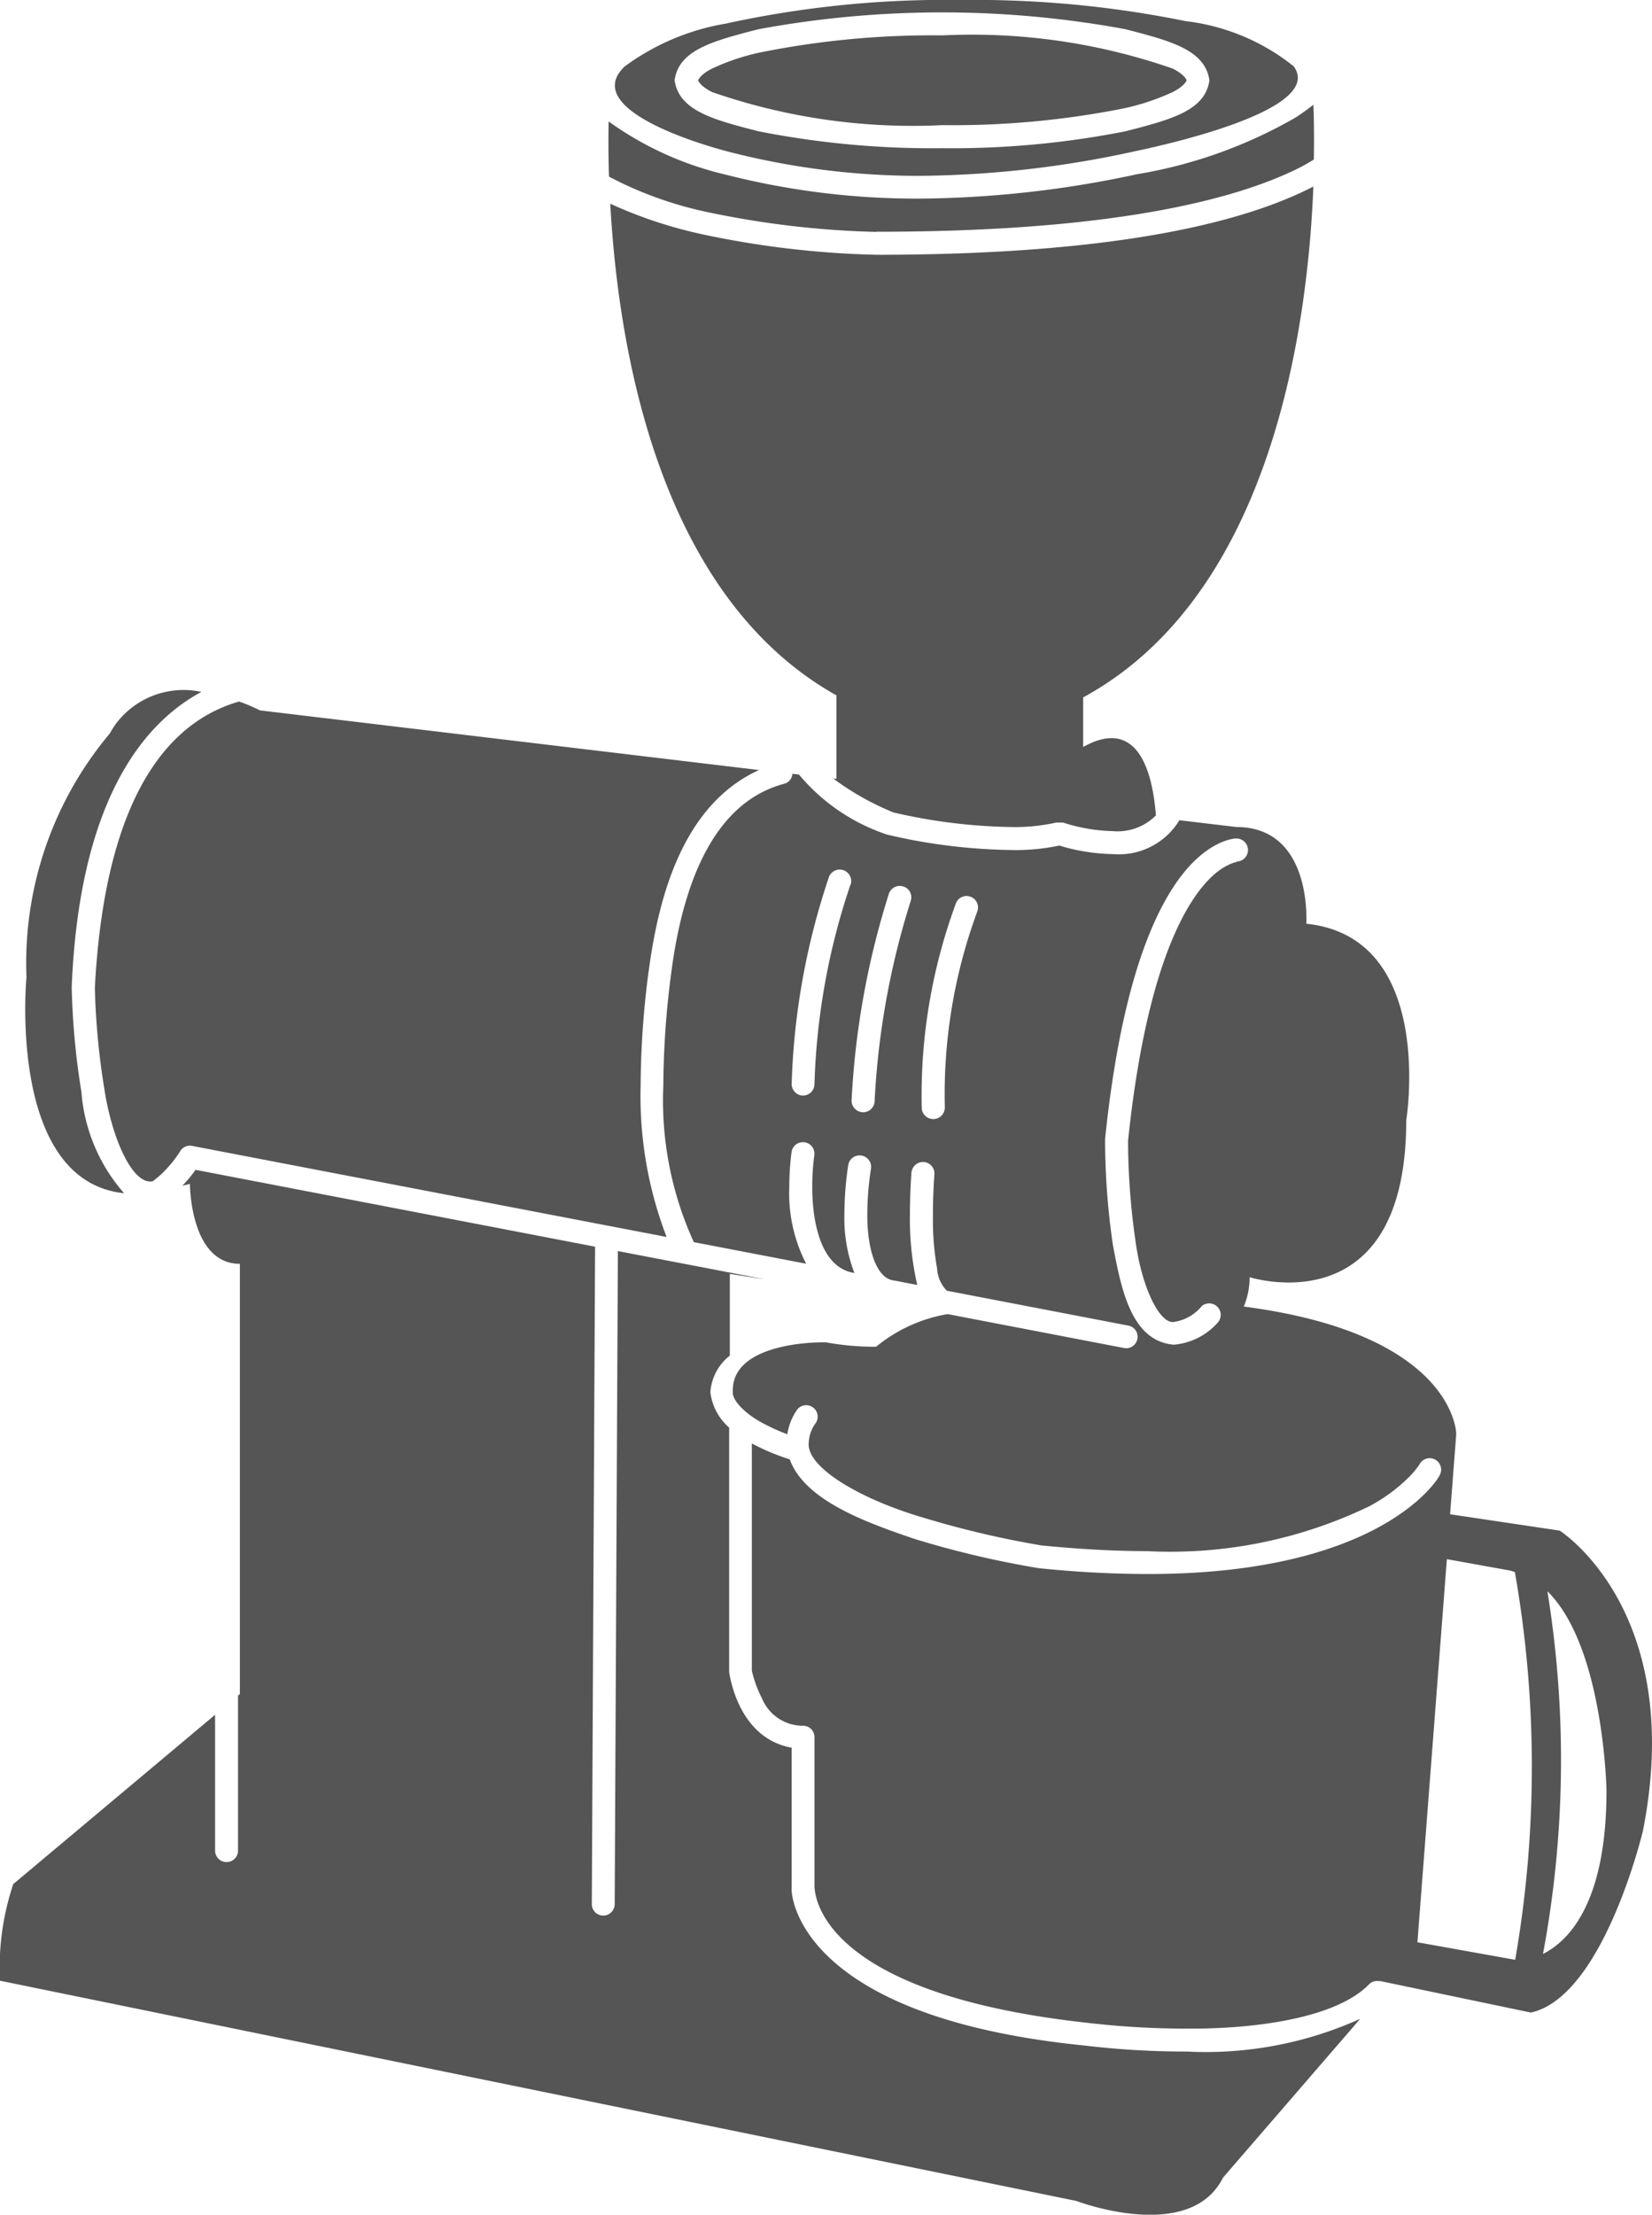 <svg xmlns="http://www.w3.org/2000/svg" xmlns:xlink="http://www.w3.org/1999/xlink" width="37.319" height="50" viewBox="0 0 37.319 50"><defs><clipPath id="a"><rect width="37.319" height="50" fill="#555"/></clipPath></defs><g clip-path="url(#a)"><path d="M148.745,27.448a20.789,20.789,0,0,1-3.78-.439A8.553,8.553,0,0,1,142.7,26.2c-.015-.5-.015-.925-.008-1.246a7.424,7.424,0,0,0,2.616,1.194,17.5,17.5,0,0,0,4.408.548,23.907,23.907,0,0,0,4.919-.552,10.665,10.665,0,0,0,3.578-1.28c.129-.085.266-.181.4-.287.01.264.02.692.01,1.237-.086.052-.165.1-.265.154-1.4.723-4.186,1.478-9.619,1.476" transform="translate(-128.943 -22.212)" fill="#555"/><path d="M159.493,1.493A4.8,4.8,0,0,0,157.056.477,23.875,23.875,0,0,0,151.993,0a23.216,23.216,0,0,0-5.324.533,5.349,5.349,0,0,0-2.285.968c-1.019.972,1.784,1.783,2.385,1.934a17.209,17.209,0,0,0,4.28.535,23.4,23.4,0,0,0,4.813-.544c.6-.126,4.378-.933,3.632-1.934m-1.9.321c-.094.678-.845.883-1.9,1.152a20.25,20.25,0,0,1-4.141.381,20.264,20.264,0,0,1-4.141-.381c-1.052-.268-1.8-.473-1.9-1.152.094-.68.844-.884,1.9-1.154a22.8,22.8,0,0,1,8.282,0c1.051.27,1.8.474,1.9,1.154" transform="translate(-130.273)" fill="#555"/><path d="M7,168.586a16.788,16.788,0,0,0,.219,2.364,3.916,3.916,0,0,0,.965,2.29c-2.649-.279-2.206-4.881-2.206-4.881a8.055,8.055,0,0,1,1.883-5.5,2.1,2.1,0,0,1,.129-.207,1.91,1.91,0,0,1,1.94-.731c-1.351.724-2.76,2.513-2.93,6.661" transform="translate(-5.38 -146.3)" fill="#555"/><path d="M34.748,170.454a20.292,20.292,0,0,0-.181,2.579,8.86,8.86,0,0,0,.587,3.423L24.437,174.4a.256.256,0,0,0-.278.131,2.765,2.765,0,0,1-.4.488,1.956,1.956,0,0,1-.218.181h-.009c-.438.073-.908-.944-1.083-2.107a16.368,16.368,0,0,1-.211-2.267c.25-4.738,1.941-6.083,3.26-6.459a4.179,4.179,0,0,1,.469.2l11.274,1.347c-1.747.794-2.277,2.922-2.492,4.543" transform="translate(-20.095 -148.529)" fill="#555"/><path d="M154.44,58.29a3.905,3.905,0,0,1-1.116-.193l-.155,0a4.276,4.276,0,0,1-1.041.1,12.507,12.507,0,0,1-2.634-.328,6.179,6.179,0,0,1-1.363-.767l.073.008V55.225c-4.013-2.246-4.929-7.816-5.109-11.1a10.111,10.111,0,0,0,2.124.7,21.027,21.027,0,0,0,3.89.453c5.482,0,8.34-.753,9.86-1.536l.009,0c-.129,3.232-.96,9.223-5.2,11.529V56.39c1.254-.7,1.57.6,1.643,1.546a1.225,1.225,0,0,1-.978.354" transform="translate(-129.309 -39.526)" fill="#555"/><path d="M171.771,208.608l3.417.714c1.644-.361,2.532-4.106,2.532-4.106.978-4.969-1.882-6.775-1.882-6.775l-2.475-.369.139-1.814s-.015-2.252-4.8-2.875a1.707,1.707,0,0,0,.132-.663s3.538,1.128,3.538-3.539c0,0,.677-4.14-2.258-4.441,0,0,.15-2.184-1.581-2.184l-1.285-.153a1.6,1.6,0,0,1-1.5.765,4.372,4.372,0,0,1-1.212-.193,4.8,4.8,0,0,1-1.117.1,12.924,12.924,0,0,1-2.773-.347,4.4,4.4,0,0,1-1.992-1.356l-.148-.018a.251.251,0,0,1-.172.222c-1.744.453-2.347,2.562-2.569,4.3a19.762,19.762,0,0,0-.175,2.511,7.687,7.687,0,0,0,.689,3.542l2.537.487a3.474,3.474,0,0,1-.381-1.725,6.137,6.137,0,0,1,.052-.8.259.259,0,1,1,.513.079,5.319,5.319,0,0,0-.046.721c0,.8.2,1.821.951,1.933a3.469,3.469,0,0,1-.225-1.329,7.568,7.568,0,0,1,.087-1.109.26.26,0,0,1,.513.089,6.644,6.644,0,0,0-.082,1.02c-.008.736.187,1.464.609,1.5l.519.1a6.636,6.636,0,0,1-.166-1.57c0-.536.035-.964.035-.966a.262.262,0,0,1,.279-.239.259.259,0,0,1,.239.279s-.033.414-.033.926a6.347,6.347,0,0,0,.094,1.2.777.777,0,0,0,.22.5l4.1.788a.255.255,0,0,1,.205.3.259.259,0,0,1-.255.211.328.328,0,0,1-.05-.006l-3.981-.765a3.44,3.44,0,0,0-1.616.737,6.114,6.114,0,0,1-1.137-.1c-.635-.006-2.133.141-2.1,1.113-.025.205.309.53.73.74a4.469,4.469,0,0,0,.5.223,1.356,1.356,0,0,1,.213-.543.259.259,0,1,1,.428.292.8.8,0,0,0-.156.433c-.07.568,1.19,1.289,2.556,1.691a21.507,21.507,0,0,0,2.7.637q1.3.128,2.378.128a10.333,10.333,0,0,0,5.029-1.013,3.819,3.819,0,0,0,.91-.672,1.8,1.8,0,0,0,.223-.272.259.259,0,1,1,.451.254c-.033.077-1.313,2.22-6.579,2.22h-.034a24.04,24.04,0,0,1-2.447-.133,21.525,21.525,0,0,1-2.786-.656c-1.209-.406-2.5-.9-2.831-1.8a5.128,5.128,0,0,1-.856-.358V201.6a2.631,2.631,0,0,0,.226.622,1,1,0,0,0,.929.625.256.256,0,0,1,.26.26V206.5c.022.007-.1,2.367,6.167,3.054a19.339,19.339,0,0,0,2.232.131c1.507.012,3.376-.225,4.128-1a.256.256,0,0,1,.236-.07m-11.95-24.758a15.407,15.407,0,0,0-.813,4.508.26.26,0,0,1-.26.254h0a.259.259,0,0,1-.255-.263,16.063,16.063,0,0,1,.845-4.679.26.26,0,0,1,.487.181m1.358.365a17.959,17.959,0,0,0-.816,4.514.259.259,0,0,1-.259.259.263.263,0,0,1-.262-.259,18.509,18.509,0,0,1,.843-4.674.259.259,0,0,1,.327-.164.254.254,0,0,1,.166.324m1.5.252,0,0a11.91,11.91,0,0,0-.729,4.414.261.261,0,1,1-.522,0,12.515,12.515,0,0,1,.777-4.622.258.258,0,1,1,.472.21m5.862-1.125s-.048-.009-.21.074c-.476.231-1.734,1.356-2.24,6.216a.122.122,0,0,1,0,.019,15.988,15.988,0,0,0,.168,2.241c.14,1.048.546,1.876.867,1.828a1.008,1.008,0,0,0,.633-.36.26.26,0,0,1,.359.374,1.494,1.494,0,0,1-.993.5c-.953-.081-1.187-1.227-1.378-2.265a16.373,16.373,0,0,1-.175-2.323h0V189.6c.341-3.3,1.024-4.98,1.657-5.855s1.24-.932,1.311-.929a.26.26,0,1,1,0,.52M175.461,208a23.752,23.752,0,0,0,.1-8.189c1.278,1.251,1.335,4.5,1.335,4.5,0,2.534-.851,3.392-1.43,3.685m-2.841-.261.665-8.649,1.423.256c.039.007.074.025.113.035a25.377,25.377,0,0,1,.007,8.754Z" transform="translate(-140.605 -163.885)" fill="#555"/><path d="M.3,290.247l4.559-3.822v3.067a.259.259,0,0,0,.518,0v-3.5l.042-.036v-9.712c-1.129,0-1.129-1.806-1.129-1.806-.062.021-.113.026-.173.045a2.808,2.808,0,0,0,.3-.361l9.026,1.735L13.369,290.7a.258.258,0,0,0,.517,0l.072-14.744,3.322.638-.793-.123v1.845a1.152,1.152,0,0,0-.44.826,1.263,1.263,0,0,0,.425.8l0,5.526c.008,0,.171,1.477,1.411,1.7v3.156l0,.006c-.021.264.268,2.927,6.622,3.563a19.256,19.256,0,0,0,2.293.135,8.495,8.495,0,0,0,3.93-.739l-3.1,3.586c-.753,1.505-3.313.526-3.313.526L0,292.429a5.9,5.9,0,0,1,.3-2.182" transform="translate(0 -247.711)" fill="#555"/><path d="M174.375,9.571a5.188,5.188,0,0,1-1.173.382,19.755,19.755,0,0,1-4.03.364,13.814,13.814,0,0,1-5.2-.746c-.271-.136-.318-.26-.316-.265s.045-.131.316-.266a4.953,4.953,0,0,1,1.172-.381,19.678,19.678,0,0,1,4.031-.368,13.784,13.784,0,0,1,5.2.749c.27.135.318.259.316.266s-.046.129-.316.265" transform="translate(-147.885 -7.492)" fill="#555"/></g></svg>